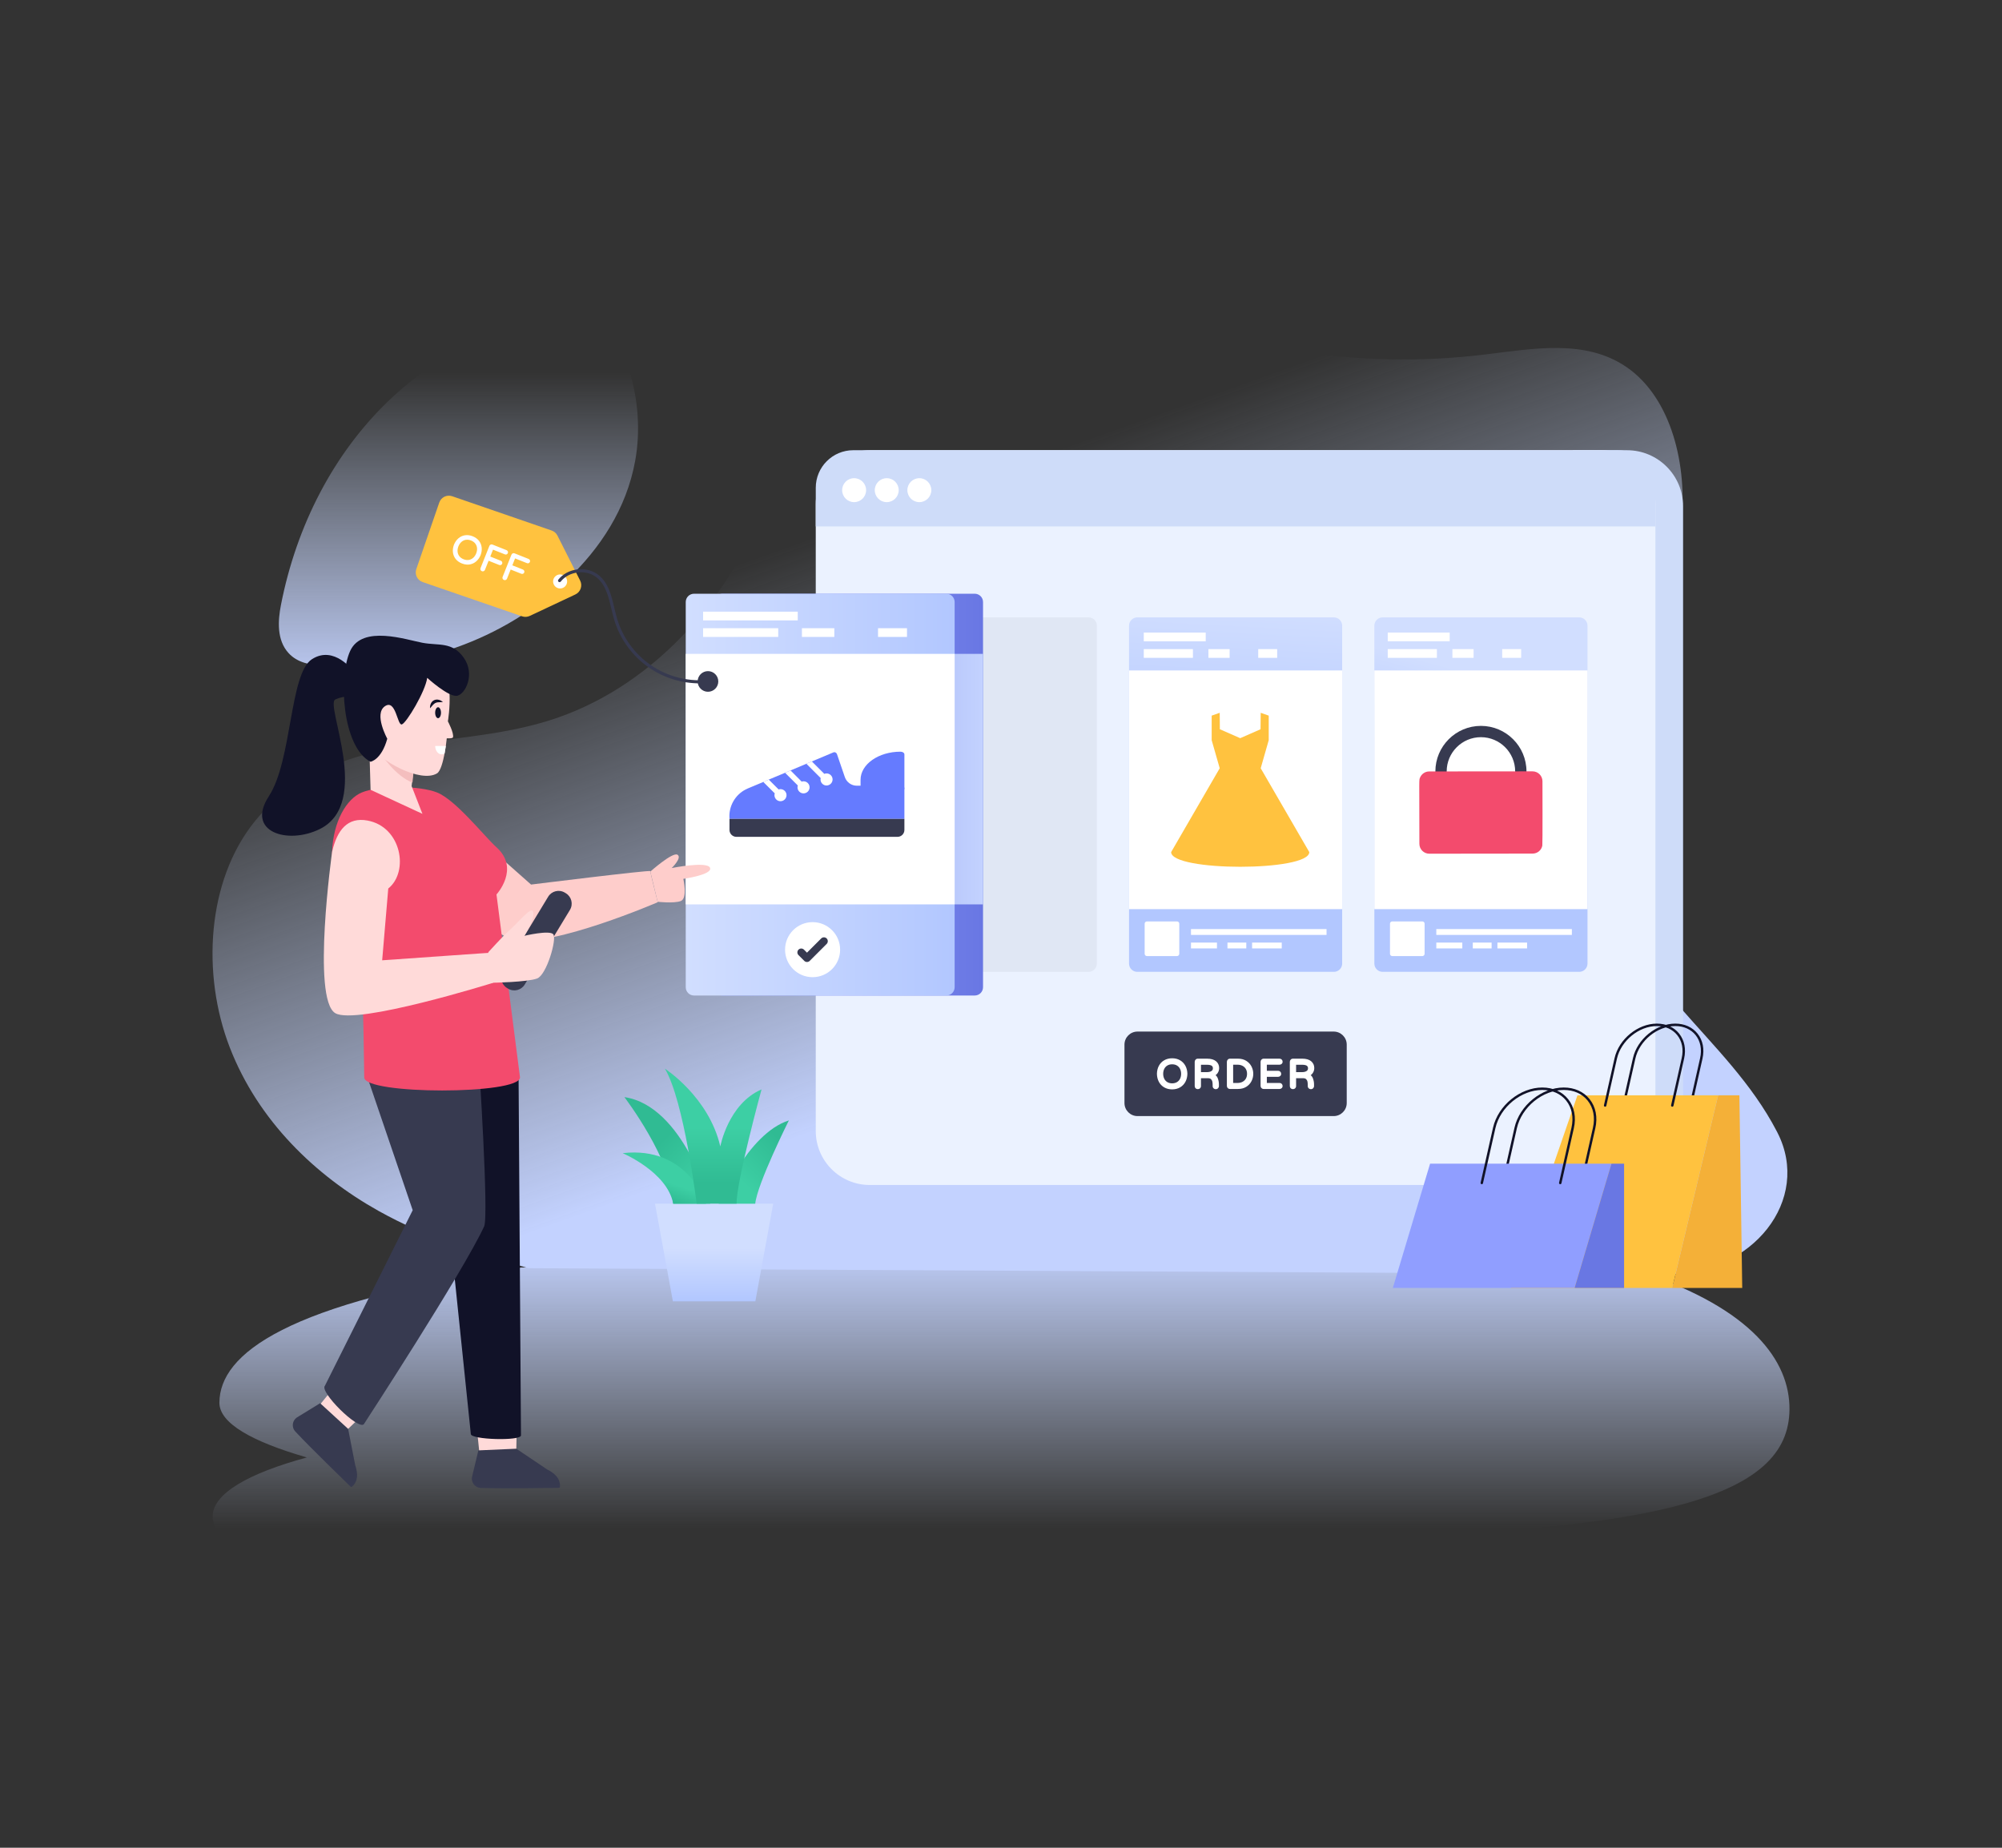 <svg xmlns="http://www.w3.org/2000/svg" id="Layer_1" x="0" y="0" viewBox="0 0 650 600" xml:space="preserve"><rect x="0" y="0" width="650" height="600" fill="#333333" stroke="none"/><linearGradient id="SVGID_1_" x1="325.028" x2="325.028" y1="496.18" y2="403.236" gradientUnits="userSpaceOnUse"><stop offset="0" stop-color="#cedcf9" stop-opacity="0"></stop><stop offset="1" stop-color="#c3d2ff"></stop></linearGradient><path fill="url(#SVGID_1_)" d="M580.999,457.647c-0.191,28.214-40.251,42.286-181.008,41.678  c-18.473-0.08-37.75-0.419-57.338-0.994  c-10.454,14.584-67.457,25.513-136.144,25.216  c-76.025-0.329-137.568-14.307-137.453-31.218  c0.049-7.272,11.49-13.898,30.571-19.061  c-17.944-5.196-28.441-11.148-28.396-17.824  c0.107-15.781,21.51-32.472,98.056-43.871l363.906,1.573  C568.705,425.028,581.106,441.866,580.999,457.647z"></path><linearGradient id="SVGID_2_" x1="148.85" x2="148.85" y1="120.962" y2="225.977" gradientUnits="userSpaceOnUse"><stop offset="0" stop-color="#cedcf9" stop-opacity="0"></stop><stop offset="1" stop-color="#c3d2ff"></stop></linearGradient><path fill="url(#SVGID_2_)" d="M206.238,149.576c-2.846,15.757-11.528,28.611-22.071,38.654  c-20.707,19.726-49.333,29.785-79.479,27.929  c-3.803-0.234-8.082-0.883-11.024-4.116c-3.838-4.218-3.445-10.511-2.454-15.577  c5.096-26.061,17.208-49.151,34.622-66.002  c12.599-12.191,27.948-21.095,44.829-26.136  c5.887-1.758,14.339-5.234,21.146-2.64c6.745,2.571,10.201,11.454,12.314,18.038  C207.322,129.704,207.937,140.165,206.238,149.576z"></path><linearGradient id="SVGID_3_" x1="282.744" x2="344.133" y1="167.73" y2="338.837" gradientUnits="userSpaceOnUse"><stop offset="0" stop-color="#cedcf9" stop-opacity="0"></stop><stop offset="1" stop-color="#c3d2ff"></stop></linearGradient><path fill="url(#SVGID_3_)" d="M541.194,413.751c27.904,0.147,47.063-24.189,35.889-45.991  c-0.072-0.14-0.144-0.28-0.217-0.419c-8.021-15.424-20.114-27.327-31.181-40.003  c-11.067-12.712-21.599-27.194-24.968-44.72  c-3.669-19.053,1.668-38.838,8.264-56.844  c6.627-18.006,14.676-35.757,16.855-55.133  c2.18-19.376-3.113-41.415-17.753-51.452c-13.438-9.215-30.441-5.937-46.044-4.07  c-41.329,5.028-83.676-1.859-122.125-19.89  c-12.467-5.843-24.617-12.889-37.715-16.502  c-13.129-3.614-27.67-3.477-39.253,4.471  c-21.987,15.054-24.435,49.458-33.558,76.88  c-11.797,35.523-38.993,63.841-71.007,73.846  c-16.364,5.159-33.537,5.671-50.292,8.88  c-16.755,3.208-33.899,9.674-45.424,23.968  c-15.482,19.2-17.289,49.531-8.046,73.398  c9.243,23.832,27.831,41.581,48.28,53.031  c15.443,8.607,31.993,14.014,48.738,18.605L541.194,413.751z"></path><path fill="#cedcf9" d="M528.248,146.195h-17.62v238.595h17.62    c10.055,0,18.207-8.152,18.207-18.207v-202.18    C546.455,154.346,538.303,146.195,528.248,146.195z"></path><path fill="#ebf2ff" d="M519.941,384.789H282.394c-9.687,0-17.539-7.853-17.539-17.539V163.734    c0-9.687,7.853-17.539,17.539-17.539h237.547c9.687,0,17.539,7.853,17.539,17.539    V367.25C537.48,376.937,529.628,384.789,519.941,384.789z"></path><path fill="#cedcf9" d="M537.48,158.39v12.55H264.86v-12.55    c0-6.74,5.45-12.2,12.19-12.2H525.29    C532.02,146.19,537.48,151.65,537.48,158.39z"></path><path fill="#fff" d="M281.202 159.167c0 2.15-1.74 3.89-3.89 3.89-2.145 0-3.885-1.741-3.885-3.89 0-2.15 1.741-3.89 3.885-3.89C279.462 155.276 281.202 157.017 281.202 159.167zM291.789 159.167c0 2.15-1.74 3.89-3.89 3.89-2.145 0-3.885-1.741-3.885-3.89 0-2.15 1.741-3.89 3.885-3.89C290.049 155.276 291.789 157.017 291.789 159.167zM302.376 159.167c0 2.15-1.74 3.89-3.89 3.89-2.145 0-3.885-1.741-3.885-3.89 0-2.15 1.741-3.89 3.885-3.89C300.636 155.276 302.376 157.017 302.376 159.167z"></path><linearGradient id="SVGID_4_" x1="231.855" x2="231.855" y1="405.253" y2="422.345" gradientUnits="userSpaceOnUse"><stop offset="0" stop-color="#d1deff"></stop><stop offset="1" stop-color="#b2c7ff"></stop></linearGradient><polygon fill="url(#SVGID_4_)" points="251.046 390.853 245.24 422.566 218.469 422.566 212.663 390.853"></polygon><linearGradient id="SVGID_5_" x1="226.504" x2="212.66" y1="386.472" y2="372.628" gradientUnits="userSpaceOnUse"><stop offset="0" stop-color="#3dcfa4"></stop><stop offset="1" stop-color="#30bb93"></stop></linearGradient><path fill="url(#SVGID_5_)" d="M230.594,390.858c0,0-8.613-31.763-27.871-34.607  c0,0,15.764,20.622,15.845,34.607H230.594"></path><linearGradient id="SVGID_6_" x1="215.449" x2="213.587" y1="383.336" y2="388.753" gradientUnits="userSpaceOnUse"><stop offset="0" stop-color="#3dcfa4"></stop><stop offset="1" stop-color="#30bb93"></stop></linearGradient><path fill="url(#SVGID_6_)" d="M229.212,390.858c0,0-5.769-18.843-27.058-16.405  c0,0,14.545,6.158,16.414,16.405H229.212"></path><linearGradient id="SVGID_7_" x1="241.711" x2="254.89" y1="384.685" y2="371.507" gradientUnits="userSpaceOnUse"><stop offset="0" stop-color="#3dcfa4"></stop><stop offset="1" stop-color="#30bb93"></stop></linearGradient><path fill="url(#SVGID_7_)" d="M233.35,390.858c0,0,9.297-22.756,22.774-27.039  c0,0-10.236,20.489-10.918,27.039H233.35z"></path><linearGradient id="SVGID_8_" x1="231.557" x2="231.557" y1="366.126" y2="384.188" gradientUnits="userSpaceOnUse"><stop offset="0" stop-color="#3dcfa4"></stop><stop offset="1" stop-color="#30bb93"></stop></linearGradient><path fill="url(#SVGID_8_)" d="M247.251,353.75c0,0-8.276,30.365-8.097,37.103h-12.97  c0,0-4.087-33.521-10.32-43.841c0,0,14.251,9.13,18.002,25.256  C233.865,372.268,236.425,358.444,247.251,353.75z"></path><path fill="#0a1125" d="M353.425,315.579h-63.817c-1.487,0-2.693-1.206-2.693-2.693V203.169   c0-1.487,1.206-2.693,2.693-2.693h63.817c1.487,0,2.693,1.206,2.693,2.693v109.718   C356.117,314.374,354.912,315.579,353.425,315.579z" opacity=".05"></path><linearGradient id="SVGID_9_" x1="231.86" x2="319.165" y1="258.028" y2="258.028" gradientUnits="userSpaceOnUse"><stop offset="0" stop-color="#909eff"></stop><stop offset="1" stop-color="#6977e3"></stop></linearGradient><path fill="url(#SVGID_9_)" d="M316.473,323.261h-81.92c-1.487,0-2.693-1.206-2.693-2.693V195.487   c0-1.487,1.206-2.693,2.693-2.693h81.92c1.487,0,2.693,1.206,2.693,2.693v125.081   C319.165,322.055,317.96,323.261,316.473,323.261z"></path><linearGradient id="SVGID_10_" x1="231.86" x2="319.166" y1="252.996" y2="252.996" gradientUnits="userSpaceOnUse"><stop offset="0" stop-color="#cedcf9" stop-opacity="0"></stop><stop offset="1" stop-color="#c3d2ff"></stop></linearGradient><rect width="87.305" height="81.347" x="231.86" y="212.322" fill="url(#SVGID_10_)"></rect><linearGradient id="SVGID_11_" x1="222.642" x2="309.948" y1="258.028" y2="258.028" gradientUnits="userSpaceOnUse"><stop offset="0" stop-color="#d1deff"></stop><stop offset="1" stop-color="#b2c7ff"></stop></linearGradient><path fill="url(#SVGID_11_)" d="M307.255,323.261h-81.92c-1.487,0-2.693-1.206-2.693-2.693V195.487   c0-1.487,1.206-2.693,2.693-2.693h81.92c1.487,0,2.693,1.206,2.693,2.693   v125.081C309.948,322.055,308.742,323.261,307.255,323.261z"></path><rect width="87.305" height="81.347" x="222.642" y="212.322" fill="#fff"></rect><linearGradient id="SVGID_12_" x1="404.339" x2="401.487" y1="197.465" y2="251.938" gradientUnits="userSpaceOnUse"><stop offset="0" stop-color="#d1deff"></stop><stop offset="1" stop-color="#b2c7ff"></stop></linearGradient><path fill="url(#SVGID_12_)" d="M433.076,315.579h-63.817c-1.487,0-2.693-1.206-2.693-2.693V203.169   c0-1.487,1.206-2.693,2.693-2.693h63.817c1.487,0,2.693,1.206,2.693,2.693   v109.718C435.769,314.374,434.563,315.579,433.076,315.579z"></path><rect width="69.202" height="77.511" x="366.567" y="217.705" fill="#fff"></rect><linearGradient id="SVGID_13_" x1="490.46" x2="481.904" y1="221.715" y2="253.943" gradientUnits="userSpaceOnUse"><stop offset="0" stop-color="#d1deff"></stop><stop offset="1" stop-color="#b2c7ff"></stop></linearGradient><path fill="url(#SVGID_13_)" d="M512.728,315.579h-63.817c-1.487,0-2.693-1.206-2.693-2.693V203.169   c0-1.487,1.206-2.693,2.693-2.693h63.817c1.487,0,2.693,1.206,2.693,2.693v109.718   C515.421,314.374,514.215,315.579,512.728,315.579z"></path><rect width="69.202" height="77.511" x="446.218" y="217.705" fill="#fff"></rect><path fill="#ffc23f" d="M425.093,276.693c0,6.357-44.853,6.357-44.853,0l15.772-27.229    l-2.61-9.11v-7.977l2.61-0.916l0.046,5.34l6.608,2.9l6.604-2.9    l0.05-5.34l2.606,0.916v7.977l-2.606,9.11L425.093,276.693z"></path><path fill="#373a50" d="M480.82,265.283c-8.155,0-14.79-6.634-14.79-14.789     s6.634-14.789,14.79-14.789c8.155,0,14.789,6.634,14.789,14.789     S488.975,265.283,480.82,265.283z M480.82,239.376     c-6.131,0-11.118,4.987-11.118,11.118s4.987,11.118,11.118,11.118     c6.13,0,11.118-4.987,11.118-11.118S486.95,239.376,480.82,239.376z"></path><path fill="#f34b6d" d="M500.753,274.601c-0.29,1.474-1.588,2.577-3.153,2.577      l-33.547,0.038c-1.769,0-3.214-1.436-3.214-3.214      c-0.021-22.042-0.158-20.606,0.228-21.526      c0.485-1.16,1.631-1.973,2.967-1.973l33.543-0.029      c1.778-0.005,3.224,1.441,3.224,3.219      C500.803,254.598,500.864,274.068,500.753,274.601z"></path><path fill="#657bff" d="M293.638,244.981v11.05c0,0.501-0.559,0.895-1.271,0.895h-11.695     c-0.712,0-1.271-0.394-1.271-0.895v-2.812c0-5.05,5.822-9.133,12.967-9.133     C293.079,244.085,293.638,244.479,293.638,244.981z"></path><path fill="#657bff" d="M293.638,256.031v9.886h-56.791     c-0.018-0.287-0.036-0.573-0.036-0.86c0-3.922,2.328-7.468,5.928-9.009     l5.086-2.131l1.773-0.77l5.355-2.239l1.719-0.735l5.14-2.167l1.773-0.752     l6.949-2.92c0.233-0.107,0.502-0.107,0.716,0     c0.233,0.108,0.394,0.287,0.484,0.519l2.561,7.486     c0.573,1.666,2.131,2.794,3.904,2.794h14.542     C293.244,255.135,293.638,255.529,293.638,256.031z"></path><path fill="#fff" d="M249.599 253.147l3.206 3.206c.179-.072.376-.107.591-.107 1.092 0 1.97.878 1.97 1.952 0 1.092-.878 1.97-1.97 1.97-1.075 0-1.952-.878-1.952-1.97 0-.197.036-.394.107-.573l-3.725-3.707L249.599 253.147zM262.852 255.655c0 1.092-.878 1.97-1.97 1.97-1.075 0-1.952-.878-1.952-1.97 0-.215.036-.412.107-.591l-3.904-3.886c-.071-.072-.143-.161-.179-.268l1.719-.735 3.618 3.635c.179-.072.376-.107.591-.107C261.974 253.703 262.852 254.58 262.852 255.655zM270.32 253.093c0 1.092-.878 1.97-1.97 1.97-1.075 0-1.952-.878-1.952-1.97 0-.161.018-.304.054-.448l-4.639-4.638 1.773-.752 4.047 4.03c.215-.09.466-.143.717-.143C269.442 251.141 270.32 252.019 270.32 253.093z"></path><path fill="#373a50" d="M293.638,265.917v3.582c0,1.236-1.003,2.239-2.239,2.239h-52.296   c-1.254,0-2.257-1.003-2.257-2.239v-3.582H293.638z"></path><g><rect width="20.109" height="2.836" x="371.356" y="205.408" fill="#fff"></rect><rect width="15.958" height="2.836" x="371.356" y="210.778" fill="#fff"></rect><rect width="6.881" height="2.836" x="392.348" y="210.778" fill="#fff"></rect><rect width="6.153" height="2.836" x="408.515" y="210.778" fill="#fff"></rect></g><g><rect width="20.109" height="2.836" x="450.568" y="205.408" fill="#fff"></rect><rect width="15.958" height="2.836" x="450.568" y="210.778" fill="#fff"></rect><rect width="6.881" height="2.836" x="471.56" y="210.778" fill="#fff"></rect><rect width="6.153" height="2.836" x="487.727" y="210.778" fill="#fff"></rect></g><g><path fill="#fff" d="M382.883,299.944v9.77c0,0.4-0.33,0.74-0.74,0.74h-9.76   c-0.41,0-0.74-0.34-0.74-0.74v-9.77c0-0.41,0.33-0.74,0.74-0.74h9.76   C382.553,299.204,382.883,299.534,382.883,299.944z"></path><rect width="44.01" height="1.897" x="386.683" y="301.688" fill="#fff"></rect><rect width="6.11" height="1.897" x="398.527" y="306.072" fill="#fff"></rect><rect width="8.438" height="1.897" x="386.683" y="306.072" fill="#fff"></rect><rect width="9.628" height="1.897" x="406.526" y="306.072" fill="#fff"></rect></g><g><path fill="#fff" d="M462.535,299.944v9.77c0,0.4-0.33,0.74-0.74,0.74h-9.76   c-0.41,0-0.74-0.34-0.74-0.74v-9.77c0-0.41,0.33-0.74,0.74-0.74h9.76   C462.204,299.204,462.535,299.534,462.535,299.944z"></path><rect width="44.01" height="1.897" x="466.334" y="301.688" fill="#fff"></rect><rect width="6.11" height="1.897" x="478.179" y="306.072" fill="#fff"></rect><rect width="8.438" height="1.897" x="466.334" y="306.072" fill="#fff"></rect><rect width="9.628" height="1.897" x="486.178" y="306.072" fill="#fff"></rect></g><path fill="#373a50" d="M433.012,362.414h-63.688c-2.34,0-4.237-1.897-4.237-4.237v-18.971  c0-2.34,1.897-4.237,4.237-4.237h63.688c2.34,0,4.237,1.897,4.237,4.237v18.971  C437.249,360.517,435.352,362.414,433.012,362.414z"></path><g><path fill="#fff" d="M383.148 344.293c-.737-.432-1.605-.651-2.578-.651-.973 0-1.843.219-2.584.65-.745.434-1.328 1.041-1.732 1.804-.4.752-.611 1.623-.629 2.603.019.964.229 1.835.629 2.587.405.764.989 1.371 1.732 1.804.741.431 1.611.65 2.584.65.974 0 1.841-.219 2.578-.651.741-.434 1.323-1.043 1.732-1.809.403-.756.617-1.624.636-2.598-.019-.956-.233-1.825-.636-2.581C384.471 345.336 383.888 344.727 383.148 344.293zM380.569 345.599c.602 0 1.129.135 1.564.4.439.268.764.622.995 1.084.234.469.353 1.01.353 1.608 0 .598-.119 1.138-.353 1.608-.231.462-.557.817-.996 1.085-.874.534-2.273.527-3.131.001-.436-.268-.76-.623-.991-1.086-.234-.469-.353-1.01-.353-1.608 0-.597.119-1.138.353-1.608.231-.463.555-.818.991-1.086C379.432 345.733 379.959 345.599 380.569 345.599zM395.325 348.464c.335-.495.505-1.05.505-1.651 0-.912-.348-1.66-1.032-2.224-.66-.543-1.635-.819-2.898-.819h-2.998c-.28 0-.531.106-.723.306-.188.196-.288.444-.288.718v7.871c0 .277.101.525.294.717.382.383 1.042.384 1.435.006.201-.193.306-.443.306-.723v-2.552h2.23c.471 0 .816.103 1.022.307.231.228.374.477.434.759.071.335.106.705.106 1.101v.386c0 .285.1.535.288.723.131.131.365.287.736.287.276 0 .523-.101.717-.294.192-.192.294-.44.294-.717v-.592c0-.632-.124-1.282-.369-1.934-.159-.422-.397-.758-.714-1.006C394.931 348.949 395.149 348.725 395.325 348.464zM393.797 346.903c0 .387-.146.666-.459.877-.358.241-.869.364-1.515.364h-1.896v-2.403h1.832c.999 0 1.451.178 1.654.327C393.675 346.26 393.797 346.526 393.797 346.903zM404.654 344.487c-.749-.475-1.664-.717-2.72-.717h-2.586c-.28 0-.531.106-.723.306-.188.196-.288.444-.288.718v7.807c0 .277.101.525.294.717.191.192.439.294.717.294h2.586c1.056 0 1.971-.241 2.72-.717.746-.474 1.315-1.096 1.692-1.85.372-.744.56-1.536.56-2.354 0-.817-.188-1.609-.56-2.354C405.969 345.584 405.399 344.961 404.654 344.487zM404.884 348.691c0 .589-.128 1.112-.38 1.554-.254.443-.602.78-1.065 1.031-.466.251-1.02.379-1.647.379h-1.42v-5.927h1.42c.627 0 1.181.128 1.646.379.464.251.812.588 1.065 1.03C404.756 347.579 404.884 348.102 404.884 348.691zM415.451 345.727c.264 0 .504-.095.692-.275.191-.184.293-.425.293-.697 0-.269-.099-.51-.288-.699-.189-.187-.43-.286-.698-.286h-5.158c-.28 0-.531.106-.723.306-.188.196-.288.444-.288.718v7.807c0 .277.101.525.294.717.192.192.439.294.717.294h5.158c.264 0 .504-.095.692-.275.191-.184.293-.425.293-.697 0-.268-.099-.509-.288-.699-.189-.187-.43-.286-.698-.286h-4.134v-1.992h3.671c.264 0 .504-.095.692-.275.191-.184.293-.425.293-.697 0-.268-.099-.51-.288-.699-.189-.187-.43-.286-.698-.286h-3.671v-1.979H415.451zM425.554 349.134c.259-.186.477-.41.654-.671.335-.495.505-1.05.505-1.651 0-.912-.348-1.66-1.032-2.224-.66-.543-1.635-.819-2.898-.819h-2.998c-.28 0-.531.106-.723.306-.188.196-.288.444-.288.718v7.871c0 .277.101.525.294.717.383.383 1.042.384 1.435.006.201-.193.306-.443.306-.723v-2.552h2.23c.471 0 .816.103 1.022.307.231.228.374.477.434.759.071.335.106.705.106 1.101v.386c0 .285.1.535.288.723.131.131.365.287.736.287.276 0 .523-.101.717-.294.192-.192.294-.44.294-.717v-.592c0-.632-.124-1.282-.369-1.934C426.108 349.719 425.87 349.383 425.554 349.134zM424.679 346.903c0 .387-.146.666-.459.877-.358.241-.869.364-1.515.364h-1.896v-2.403h1.832c.999 0 1.451.178 1.654.327C424.557 346.26 424.679 346.526 424.679 346.903z"></path></g><g><rect width="30.736" height="2.836" x="228.279" y="198.62" fill="#fff"></rect><rect width="24.391" height="2.836" x="228.279" y="203.99" fill="#fff"></rect><rect width="10.517" height="2.836" x="260.366" y="203.99" fill="#fff"></rect><rect width="9.405" height="2.836" x="285.076" y="203.99" fill="#fff"></rect></g><g><circle cx="263.827" cy="308.372" r="8.937" fill="#fff"></circle><path fill="#373a50" d="M261.122,312.01l-1.866-1.866c-0.49-0.49-0.49-1.285,0-1.776    c0.49-0.49,1.285-0.49,1.775,0l0.978,0.978l4.613-4.613    c0.49-0.49,1.285-0.49,1.775,0c0.49,0.49,0.49,1.285,0,1.776l-5.5,5.5    C262.407,312.5,261.613,312.5,261.122,312.01z"></path></g><circle cx="229.86" cy="221.279" r="3.351" fill="#373a50"></circle><path fill="#ffc23f" d="M179.104,172.27l-32.281-11.128  c-1.736-0.598-3.611,0.316-4.209,2.051l-7.447,21.602  c-0.598,1.736,0.315,3.611,2.051,4.209l32.281,11.128  c0.816,0.281,1.712,0.232,2.497-0.133l14.817-6.971  c1.684-0.795,2.386-2.83,1.549-4.494l-7.374-14.621  C180.598,173.132,179.92,172.552,179.104,172.27z"></path><circle cx="181.854" cy="188.806" r="2.278" fill="#fff"></circle><g><path fill="#373a50" d="M227.164,221.899c-5.865,0-11.65-1.793-16.491-5.143   c-5.423-3.753-9.435-9.304-11.295-15.63c-0.335-1.137-0.617-2.335-0.891-3.493   c-0.897-3.805-1.825-7.74-4.746-10.101c-1.61-1.302-3.834-1.903-6.099-1.648   c-2.266,0.255-4.3,1.335-5.58,2.962c-0.171,0.218-0.485,0.254-0.702,0.084   c-0.217-0.171-0.254-0.485-0.083-0.702c1.444-1.837,3.724-3.053,6.254-3.338   c2.526-0.285,5.022,0.395,6.839,1.864c3.187,2.576,4.154,6.68,5.091,10.649   c0.27,1.145,0.549,2.329,0.876,3.441c1.797,6.107,5.669,11.466,10.904,15.09   c5.235,3.623,11.624,5.359,17.965,4.89c0.269-0.017,0.516,0.186,0.536,0.462   c0.02,0.275-0.187,0.515-0.462,0.536   C228.575,221.873,227.868,221.899,227.164,221.899z"></path></g><g><path fill="#fff" d="M156.388 177.778c-.09-.809-.387-1.54-.88-2.173-.493-.632-1.175-1.124-2.029-1.464-.854-.34-1.689-.451-2.485-.332-.798.119-1.515.445-2.131.969-.612.52-1.102 1.21-1.459 2.061-.322.856-.441 1.695-.353 2.493.088.804.385 1.533.883 2.168.496.633 1.18 1.126 2.034 1.466.548.218 1.088.342 1.614.371.293.016.583.003.866-.041.793-.12 1.51-.449 2.132-.974.618-.522 1.109-1.21 1.463-2.053C156.362 179.419 156.477 178.582 156.388 177.778zM154.606 179.7c-.232.582-.558 1.063-.971 1.431-.408.363-.886.594-1.422.686-.538.092-1.111.019-1.702-.216-.599-.239-1.067-.579-1.39-1.013-.323-.434-.511-.93-.558-1.474-.047-.551.047-1.125.278-1.707.231-.581.558-1.063.97-1.43.408-.364.886-.596 1.418-.689.198-.035.402-.046.612-.035.352.019.719.104 1.095.254.592.235 1.058.576 1.385 1.012.327.435.516.932.562 1.476C154.93 178.545 154.837 179.119 154.606 179.7zM162.626 182.094l-3.448-1.372.891-2.241 3.861 1.536c.19.075.379.075.561.001.186-.076.32-.211.396-.404.076-.191.074-.382-.006-.568-.081-.186-.218-.318-.408-.394l-4.584-1.824c-.2-.08-.4-.075-.593.013-.192.087-.329.231-.407.428l-2.87 7.212c-.079.199-.076.397.006.588l0 0c.083.191.225.328.423.407.085.034.169.053.254.058.113.006.225-.014.335-.059.197-.08.338-.222.417-.423l1.18-2.965 3.448 1.372c.189.076.379.076.562.001.186-.076.32-.212.396-.404.075-.191.073-.381-.007-.567C162.955 182.303 162.817 182.17 162.626 182.094zM172.046 181.897c-.081-.186-.218-.319-.408-.395l-4.584-1.824c-.2-.079-.399-.075-.593.013-.192.087-.329.231-.407.428l-2.869 7.211c-.079.198-.077.396.006.588.082.191.225.328.423.407.085.034.17.053.254.058.113.006.225-.014.335-.059.198-.08.338-.223.417-.423l1.18-2.965 3.448 1.372c.189.075.378.076.562.001.186-.076.319-.212.396-.404.075-.19.073-.381-.007-.567-.08-.186-.217-.319-.408-.395l-3.448-1.372.891-2.241 3.861 1.536c.19.075.378.075.561.001.186-.075.319-.211.396-.404C172.128 182.274 172.126 182.084 172.046 181.897z"></path></g><g><path fill="#111228" d="M548.916,359.374c-0.029,0-0.058-0.003-0.087-0.01   c-0.213-0.048-0.347-0.26-0.299-0.473l3.45-15.293   c0.642-2.843,0.126-5.497-1.453-7.471c-1.521-1.902-3.867-2.95-6.605-2.95   c-5.834,0-11.653,4.753-12.971,10.595l-3.45,15.293   c-0.048,0.213-0.262,0.346-0.473,0.299c-0.213-0.048-0.347-0.26-0.299-0.473   l3.45-15.293c1.395-6.183,7.56-11.213,13.743-11.213   c2.984,0,5.549,1.153,7.223,3.247c1.732,2.166,2.302,5.057,1.607,8.14   l-3.45,15.293C549.26,359.249,549.097,359.374,548.916,359.374z"></path></g><g><polygon fill="#ffc23f" points="490.571 418.227 512.151 355.688 557.835 355.688 542.936 418.227"></polygon><polygon fill="#f4b038" points="557.835 355.688 564.74 355.688 565.658 418.227 542.936 418.227"></polygon></g><g><path fill="#111228" d="M542.947,359.374c-0.029,0-0.058-0.003-0.087-0.01   c-0.213-0.048-0.347-0.26-0.299-0.473l3.45-15.293   c0.642-2.844,0.126-5.497-1.453-7.471c-1.521-1.902-3.867-2.95-6.605-2.95   c-5.834,0-11.653,4.753-12.971,10.595l-3.45,15.293   c-0.048,0.213-0.26,0.346-0.473,0.299c-0.213-0.048-0.347-0.26-0.299-0.473   l3.45-15.293c1.394-6.183,7.56-11.213,13.743-11.213   c2.984,0,5.549,1.153,7.223,3.247c1.732,2.166,2.302,5.057,1.607,8.14   l-3.45,15.293C543.291,359.249,543.128,359.374,542.947,359.374z"></path></g><g><path fill="#111228" d="M513.547,384.535c-0.029,0-0.058-0.003-0.087-0.01   c-0.213-0.048-0.347-0.26-0.299-0.473l4.031-17.868   c0.754-3.343,0.147-6.463-1.711-8.786c-1.79-2.239-4.549-3.472-7.769-3.472   c-6.846,0-13.674,5.577-15.221,12.432l-4.032,17.868   c-0.048,0.213-0.26,0.346-0.473,0.299c-0.213-0.048-0.347-0.26-0.299-0.473   l4.032-17.868c1.624-7.195,8.798-13.049,15.993-13.049   c3.465,0,6.444,1.338,8.387,3.769c2.011,2.515,2.673,5.872,1.865,9.454   l-4.032,17.868C513.891,384.41,513.728,384.535,513.547,384.535z"></path></g><polygon fill="#909eff" points="452.215 418.227 464.309 377.872 523.197 377.872 511.235 418.227"></polygon><polygon fill="#6977e3" points="523.197 377.872 527.302 377.872 527.302 418.227 511.235 418.227"></polygon><g><path fill="#111228" d="M506.573,384.535c-0.029,0-0.058-0.003-0.087-0.01   c-0.213-0.048-0.347-0.26-0.299-0.473l4.032-17.868   c0.754-3.343,0.147-6.463-1.711-8.786c-1.79-2.239-4.549-3.472-7.769-3.472   c-6.846,0-13.674,5.577-15.221,12.432l-4.031,17.868   c-0.048,0.213-0.262,0.346-0.473,0.299c-0.213-0.048-0.347-0.26-0.299-0.473   l4.031-17.868c1.624-7.195,8.798-13.049,15.993-13.049   c3.465,0,6.444,1.338,8.387,3.769c2.011,2.515,2.673,5.872,1.865,9.454   l-4.032,17.868C506.917,384.41,506.754,384.535,506.573,384.535z"></path></g><g><path fill="#ffdad9" d="M167.506,471.443l-11.906-0.127l-0.581-5.65l-0.516-4.938       l13.34-0.386l-0.228,11.006C167.608,471.403,167.561,471.444,167.506,471.443z"></path><path fill="#373a50" d="M155.318,470.966l-2.062,8.613       c-0.354,1.818,0.998,3.521,2.849,3.582c7.599,0.255,22.537,0.003,25.295-0.022       c0.22-0.002,0.395-0.175,0.405-0.395l0,0       c0.123-2.635-1.627-4.31-4.205-5.606l-9.941-6.695       c-0.018-0.011-0.04-0.016-0.061-0.015L155.318,470.966z"></path><path fill="#ffdad9" d="M112.219,464.605l-8.329-8.508l3.584-4.406l3.127-3.857       l9.706,9.16l-7.943,7.621C112.32,464.649,112.258,464.644,112.219,464.605z"></path><path fill="#373a50" d="M103.939,455.65l-7.548,4.632       c-1.536,1.035-1.783,3.195-0.519,4.548       c5.194,5.554,15.934,15.938,17.902,17.87       c0.157,0.154,0.403,0.155,0.566,0.007l0,0c1.95-1.776,1.897-4.198,0.99-6.938       l-2.296-11.763c-0.005-0.021-0.016-0.04-0.032-0.054L103.939,455.65z"></path><path fill="#111228" d="M169.149,466.104c-0.053,1.874-16.339,1.409-16.286-0.464      l-12.464-120.383l8.549-14.755l19.423,19.349L169.149,466.104z"></path><path fill="#373a50" d="M157.184,398.246c-6.87,14.856-39.069,64.242-39.069,64.242      c-1.893,1.908-14.51-10.608-12.617-12.516l28.495-56.999l-15.343-45.033      l36.768-4.11C155.418,343.831,158.77,394.817,157.184,398.246z"></path><path fill="#fecdcb" d="M156.817,273.41l15.608,13.825c0,0,38.693-4.808,38.693-4.364      c0,0.444,2.437,10.097,2.437,10.097s-33.893,14.631-46.563,12.216      c-6.614-1.261-21.75-15.887-21.75-15.887L156.817,273.41z"></path><path fill="#f34b6d" d="M141.919,257.34c-5.678-2.28-18.831-2.364-24.474,0      c-4.96,2.078-9.26,9.41-9.62,19.24c-0.241,6.588,8.88,28.415,9.544,38.248      c0.598,8.855,0.881,35.021,0.881,35.021c0,5.665,50.584,5.665,50.584,0      l-7.639-59.395c0,0,7.726-8.39,0.008-15.32      C157.307,271.635,148.007,259.784,141.919,257.34z"></path><path fill="#ffdad9" d="M119.303,266.441c-6.461-1.194-9.856,3.094-11.477,10.138      c0,0-6.666,47.768,1.011,52.403c6.746,4.074,51.299-9.858,51.299-9.858      l-1.467-9.726l-34.588,2.428l1.977-23.31      C132.852,283.079,130.391,268.491,119.303,266.441z"></path><path fill="#373a50" d="M164.95,321.026l-0.323-0.196      c-1.862-1.128-2.458-3.553-1.329-5.415l14.679-24.23      c1.128-1.862,3.553-2.458,5.415-1.329l0.323,0.196      c1.862,1.128,2.458,3.553,1.329,5.415l-14.679,24.23      C169.237,321.559,166.813,322.154,164.95,321.026z"></path><path fill="#ffdad9" d="M158.526,309.216c0,0,4.917-5.395,6.408-6.707      c3.512-3.09,7.315-8.013,8.073-6.631c1.08,1.969-2.795,8.003-2.795,8.003      s8.225-1.959,9.432-0.498c1.207,1.461-2.128,13.137-5.24,14.344      c-3.112,1.207-14.735,1.397-14.735,1.397L158.526,309.216z"></path><polygon fill="#ffdad9" points="137.154 264.27 120.316 256.47 119.869 241.216 119.74 236.869 134.994 243.162 133.918 252.82 133.642 255.265"></polygon><path fill="#f4bebe" d="M134.994,243.162l-1.076,10.959     c-5.406-2.075-9.972-8.711-12.004-11.844     c-0.422-0.646-1.623,0.145-2.045-1.06l-0.129-4.347L134.994,243.162z"></path><path fill="#ffdad9" d="M147.08,239.391c-0.121,0.499-2.023,0.361-2.023,0.361     s-0.103,1.033-0.31,2.488c-0.103,0.706-0.232,1.506-0.387,2.341     c-0.525,2.78-1.334,5.845-2.462,6.542c-5.225,3.228-18.835-3.917-22.201-9.753     c-1.61-2.78-3.512-12.637-3.512-12.637l4.33-9.71     c0,0,11.535-6.034,19.791-4.476c8.212,1.567,5.113,19.687,5.113,19.687     S147.416,237.988,147.08,239.391z"></path><path fill="#111228" d="M120.3,247.356c0,0,3.523-0.556,5.44-7.479     c0,0-4.414-8.003-0.797-10.531c3.617-2.528,4.035,6.387,5.542,5.88     s7.604-10.67,8.219-15.115c0,0,7.003,6.373,9.723,5.821     c2.719-0.552,5.904-7.022,2.151-12.345c-3.753-5.323-8.124-3.865-13.415-4.864     s-19.5-5.855-23.443,2.589C109.777,219.757,111.105,242.596,120.3,247.356z"></path><path fill="#111228" d="M114.762,218.009c0,0-6.236-8.656-13.51-3.937     c-7.275,4.72-6.387,32.88-13.968,44.498     c-7.581,11.618,6.131,15.776,16.542,10.638     c17.081-8.431,1.562-40.497,5.041-42.073c3.479-1.577,5.927-0.686,5.927-0.686     l0.101-8.088"></path><ellipse cx="142.232" cy="231.432" fill="#111228" rx=".947" ry="1.781"></ellipse><path fill="#111228" d="M143.797,227.966c-1.312,0.16-2.173-0.241-3.28,0.985     c-0.274,0.31-0.539,0.682-0.892,1.035c-0.037-0.496,0.029-0.972,0.225-1.44     c0.42-1.054,1.513-1.616,2.674-1.291     C143.015,227.388,143.428,227.634,143.797,227.966z"></path><path fill="#fff" d="M144.747,242.241c-0.103,0.706-0.232,1.506-0.387,2.341     c-0.301,0.241-0.646,0.37-1.016,0.37c-1.11,0-2.014-1.205-2.057-2.712     H144.747z"></path><path fill="#fecdcb" d="M221.855,285.385c0,0,1.496,6.415-0.885,7.227   c-2.372,0.803-7.456,0.211-7.456,0.211l-2.375-9.8c0,0,7.27-6.468,8.831-5.473   c1.569,0.985-1.889,4.323-1.889,4.323s11.548-2.318,12.451-0.082   C231.445,284.035,221.855,285.385,221.855,285.385z"></path></g></svg>